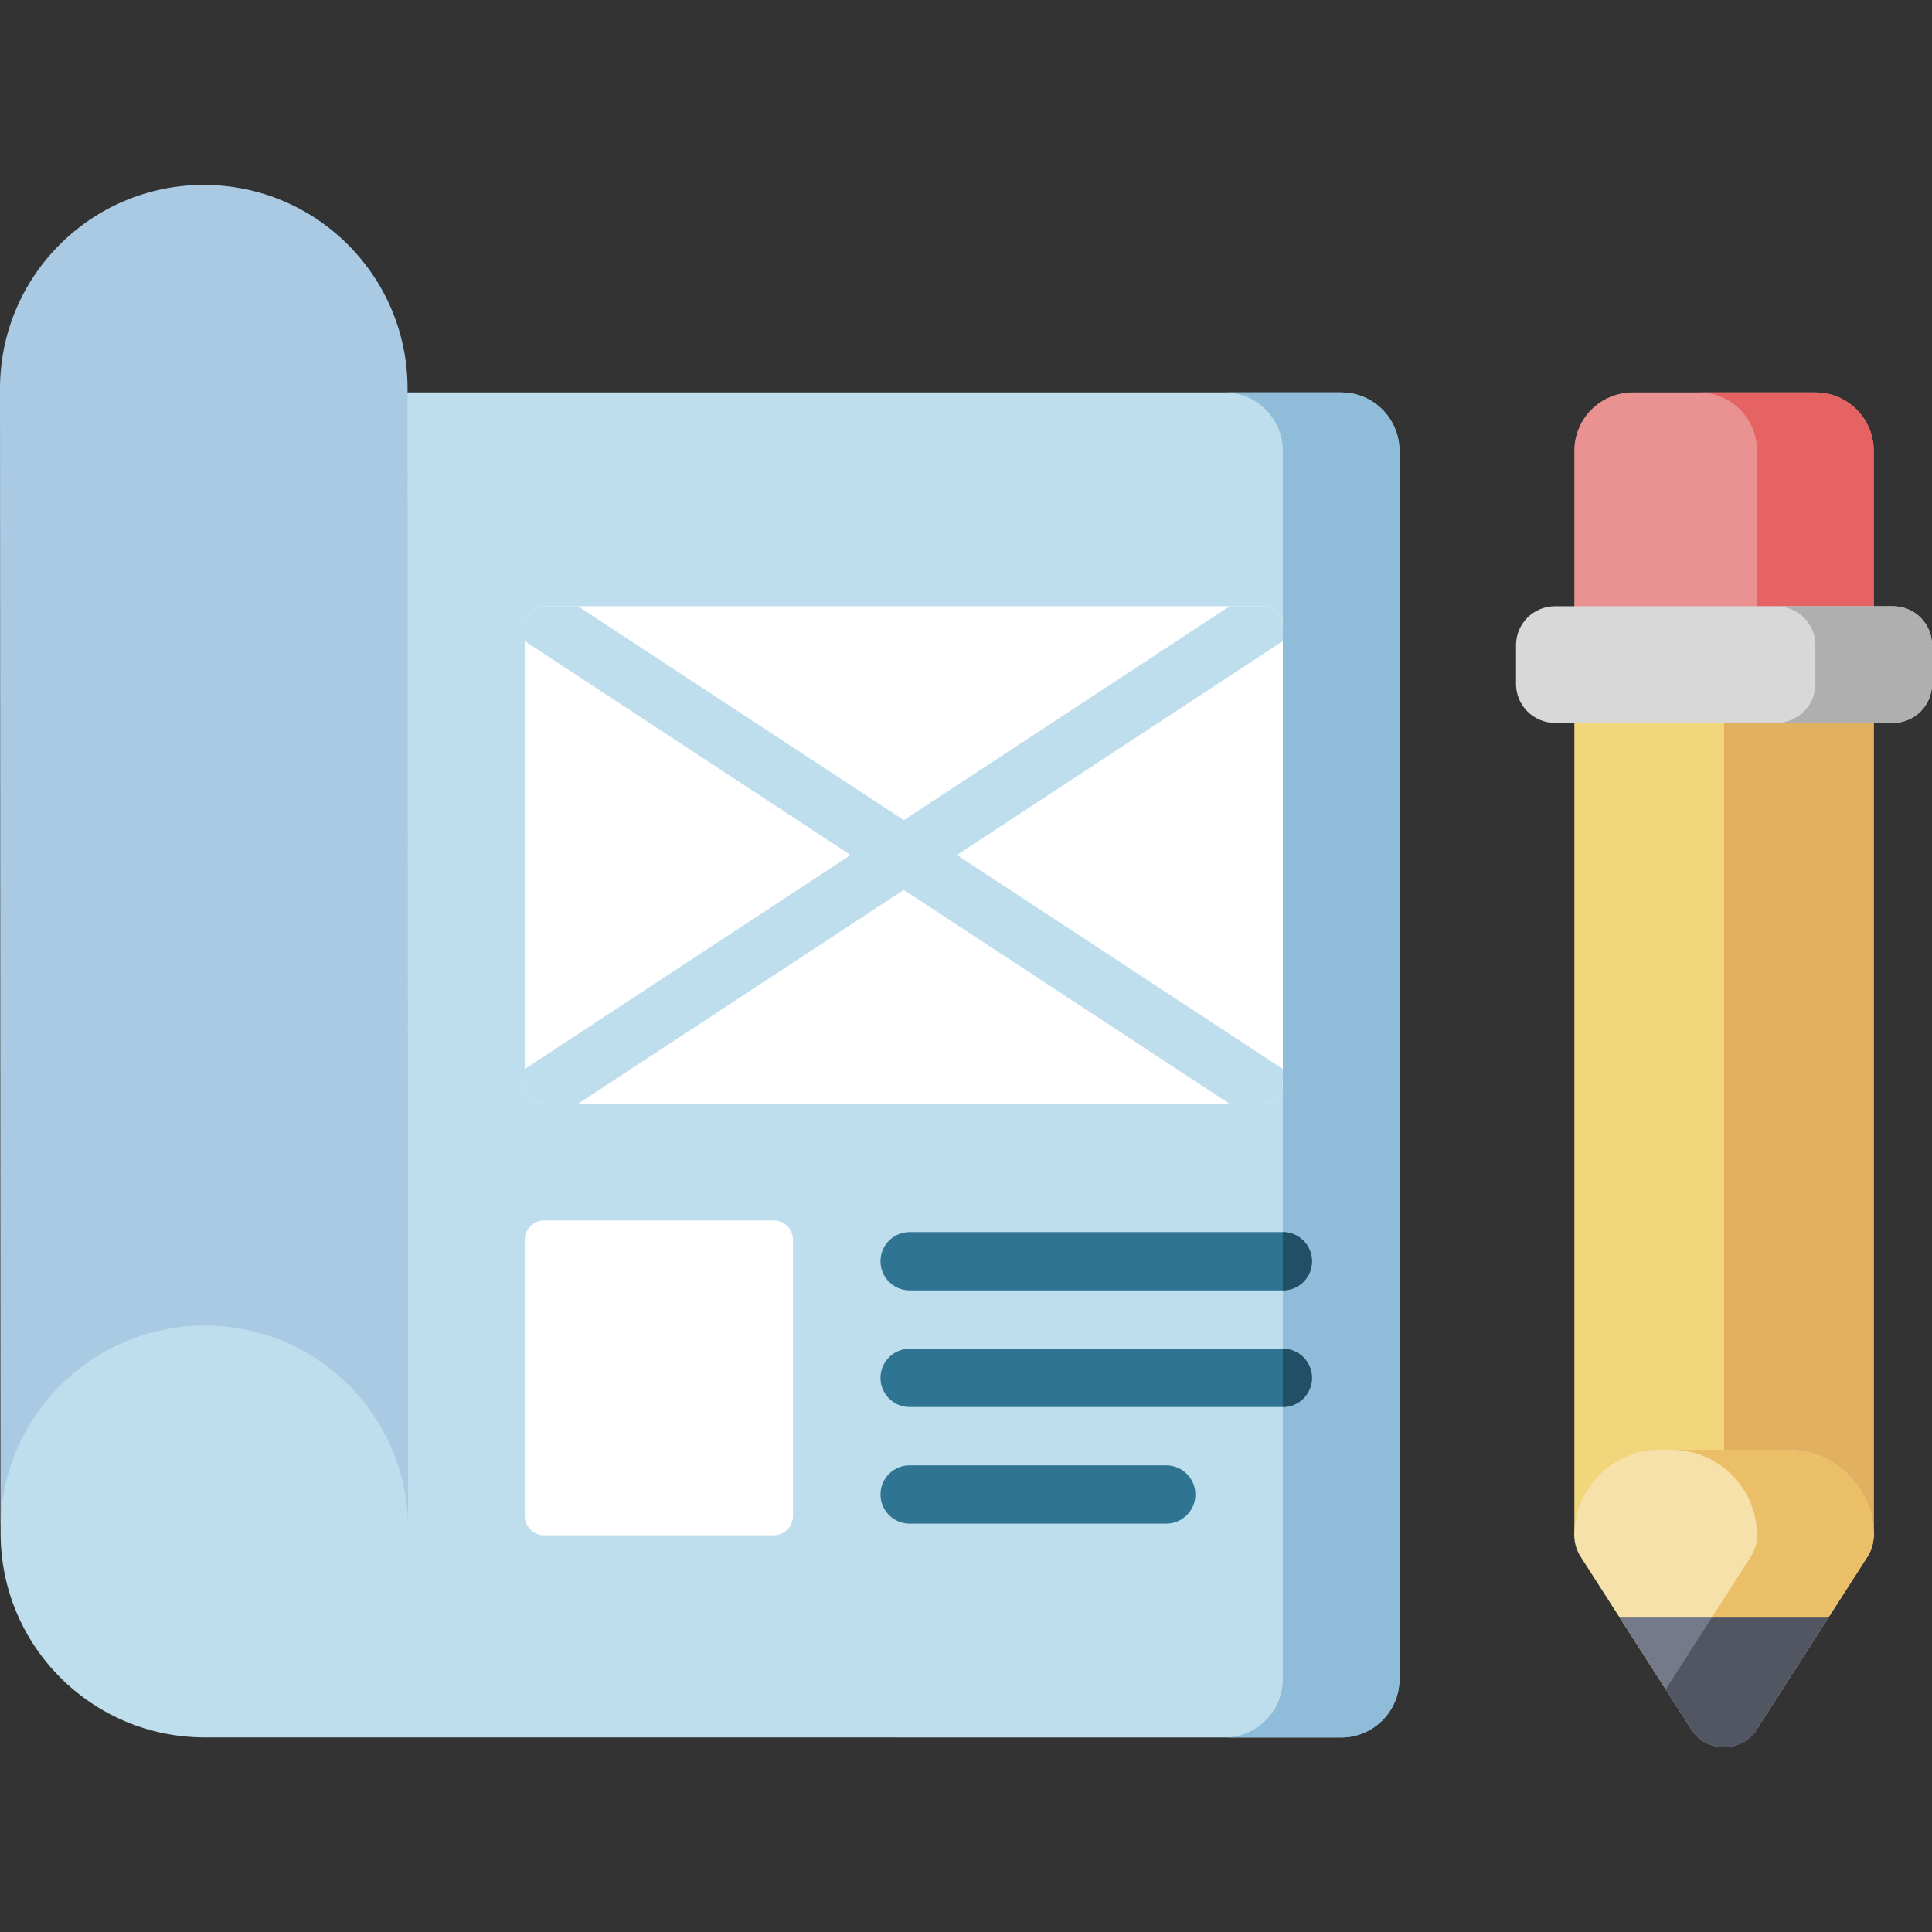 <svg width="62" height="62" viewBox="0 0 62 62" fill="none" xmlns="http://www.w3.org/2000/svg">
<rect x="0" y="0" width="62" height="62" fill="#333333" stroke="none"/>
<path d="M59.755 49.644H50.898C50.691 49.644 50.523 49.477 50.523 49.27V21.95H60.129V49.27C60.129 49.477 59.962 49.644 59.755 49.644Z" fill="#F2D67C"/>
<path d="M55.326 49.644H59.755C59.961 49.644 60.129 49.477 60.129 49.27V21.95H55.326V49.644Z" fill="#E2B061"/>
<path d="M60.129 49.278C60.129 49.518 60.06 49.751 59.932 49.952L58.676 51.91L56.377 55.493C55.885 56.258 54.767 56.258 54.276 55.493L51.977 51.91L50.721 49.952C50.592 49.751 50.523 49.518 50.523 49.278C50.523 48.517 50.832 47.83 51.33 47.331C51.828 46.833 52.517 46.525 53.277 46.525H57.376C58.896 46.525 60.129 47.758 60.129 49.278Z" fill="#F7E1AA"/>
<path d="M58.675 51.91L56.376 55.493C55.885 56.258 54.767 56.258 54.276 55.493L51.977 51.91H58.675Z" fill="#747A89"/>
<path d="M58.676 51.91L56.377 55.493C55.885 56.258 54.767 56.258 54.276 55.493L53.455 54.215L54.933 51.91H58.676Z" fill="#525663"/>
<path d="M60.128 49.278C60.128 49.518 60.06 49.751 59.931 49.952L58.675 51.91H54.933L56.189 49.952C56.317 49.751 56.386 49.518 56.386 49.278C56.386 47.758 55.154 46.525 53.633 46.525H57.375C58.896 46.525 60.128 47.758 60.128 49.278Z" fill="#EABF68"/>
<path d="M60.129 20.703H50.523V14.465C50.523 13.432 51.361 12.594 52.395 12.594H58.258C59.291 12.594 60.129 13.431 60.129 14.465V20.703Z" fill="#EA9292"/>
<path d="M60.129 14.465V19.455H56.386V14.465C56.386 13.432 55.548 12.594 54.515 12.594H58.257C59.29 12.594 60.129 13.432 60.129 14.465Z" fill="#E56363"/>
<path d="M60.752 23.198H49.899C49.21 23.198 48.651 22.639 48.651 21.95V20.702C48.651 20.014 49.21 19.455 49.899 19.455H60.752C61.441 19.455 62 20.014 62 20.702V21.95C62 22.639 61.441 23.198 60.752 23.198Z" fill="#D8D8D8"/>
<path d="M62 20.703V21.95C62 22.64 61.441 23.198 60.752 23.198H57.01C57.699 23.198 58.257 22.64 58.257 21.95V20.703C58.257 20.014 57.699 19.455 57.01 19.455H60.752C61.441 19.455 62 20.014 62 20.703Z" fill="#AFAFAF"/>
<path d="M0.02 49.206C0.02 52.823 2.952 55.755 6.569 55.755L43.039 55.757C44.072 55.757 44.91 54.919 44.91 53.886V14.465C44.91 13.432 44.072 12.594 43.039 12.594H0.02V49.206Z" fill="#BEDEED"/>
<path d="M13.098 49.069L13.079 12.473C13.079 8.862 10.151 5.934 6.539 5.934C2.928 5.934 0 8.862 0 12.473L0.02 49.069V49.061C0.02 45.458 2.972 42.538 6.575 42.538C10.178 42.538 13.098 45.458 13.098 49.061" fill="#AAC9E2"/>
<path d="M44.909 14.465V53.886C44.909 54.92 44.071 55.757 43.038 55.757H39.301C40.331 55.754 41.167 54.918 41.167 53.886V14.465C41.167 13.432 40.328 12.594 39.296 12.594H43.038C44.071 12.594 44.909 13.432 44.909 14.465Z" fill="#8FBCD8"/>
<path d="M24.825 49.27H17.465C17.12 49.27 16.841 48.99 16.841 48.646V39.789C16.841 39.444 17.12 39.165 17.465 39.165H24.825C25.169 39.165 25.448 39.444 25.448 39.789V48.646C25.448 48.99 25.169 49.27 24.825 49.27Z" fill="white"/>
<path d="M40.543 35.423H17.465C17.12 35.423 16.841 35.144 16.841 34.799V20.079C16.841 19.735 17.12 19.455 17.465 19.455H40.543C40.887 19.455 41.167 19.735 41.167 20.079V34.799C41.167 35.144 40.887 35.423 40.543 35.423Z" fill="white"/>
<path d="M41.167 20.574L30.709 27.439L41.167 34.304V34.799C41.167 35.143 40.887 35.423 40.543 35.423H39.462L29.004 28.558L18.546 35.423H17.465C17.12 35.423 16.841 35.143 16.841 34.799V34.304L27.298 27.439L16.841 20.574V20.078C16.841 19.734 17.12 19.454 17.465 19.454H18.546L29.004 26.319L39.462 19.454H40.543C40.887 19.454 41.167 19.734 41.167 20.078V20.574Z" fill="#BEDEED"/>
<path d="M41.167 41.411H29.192C28.675 41.411 28.256 40.992 28.256 40.475C28.256 39.959 28.675 39.539 29.192 39.539H41.167C41.684 39.539 42.103 39.959 42.103 40.475C42.103 40.992 41.684 41.411 41.167 41.411Z" fill="#2F7493"/>
<path d="M42.103 40.475C42.103 40.993 41.684 41.411 41.167 41.411V39.539C41.684 39.539 42.103 39.959 42.103 40.475Z" fill="#224F66"/>
<path d="M41.167 45.153H29.192C28.675 45.153 28.256 44.734 28.256 44.218C28.256 43.701 28.675 43.282 29.192 43.282H41.167C41.684 43.282 42.103 43.701 42.103 44.218C42.103 44.734 41.684 45.153 41.167 45.153Z" fill="#2F7493"/>
<path d="M42.103 44.218C42.103 44.735 41.684 45.153 41.167 45.153V43.282C41.684 43.282 42.103 43.701 42.103 44.218Z" fill="#224F66"/>
<path d="M37.425 48.896H29.192C28.675 48.896 28.256 48.477 28.256 47.96C28.256 47.443 28.675 47.025 29.192 47.025H37.425C37.941 47.025 38.361 47.443 38.361 47.96C38.361 48.477 37.941 48.896 37.425 48.896Z" fill="#2F7493"/>
</svg>
